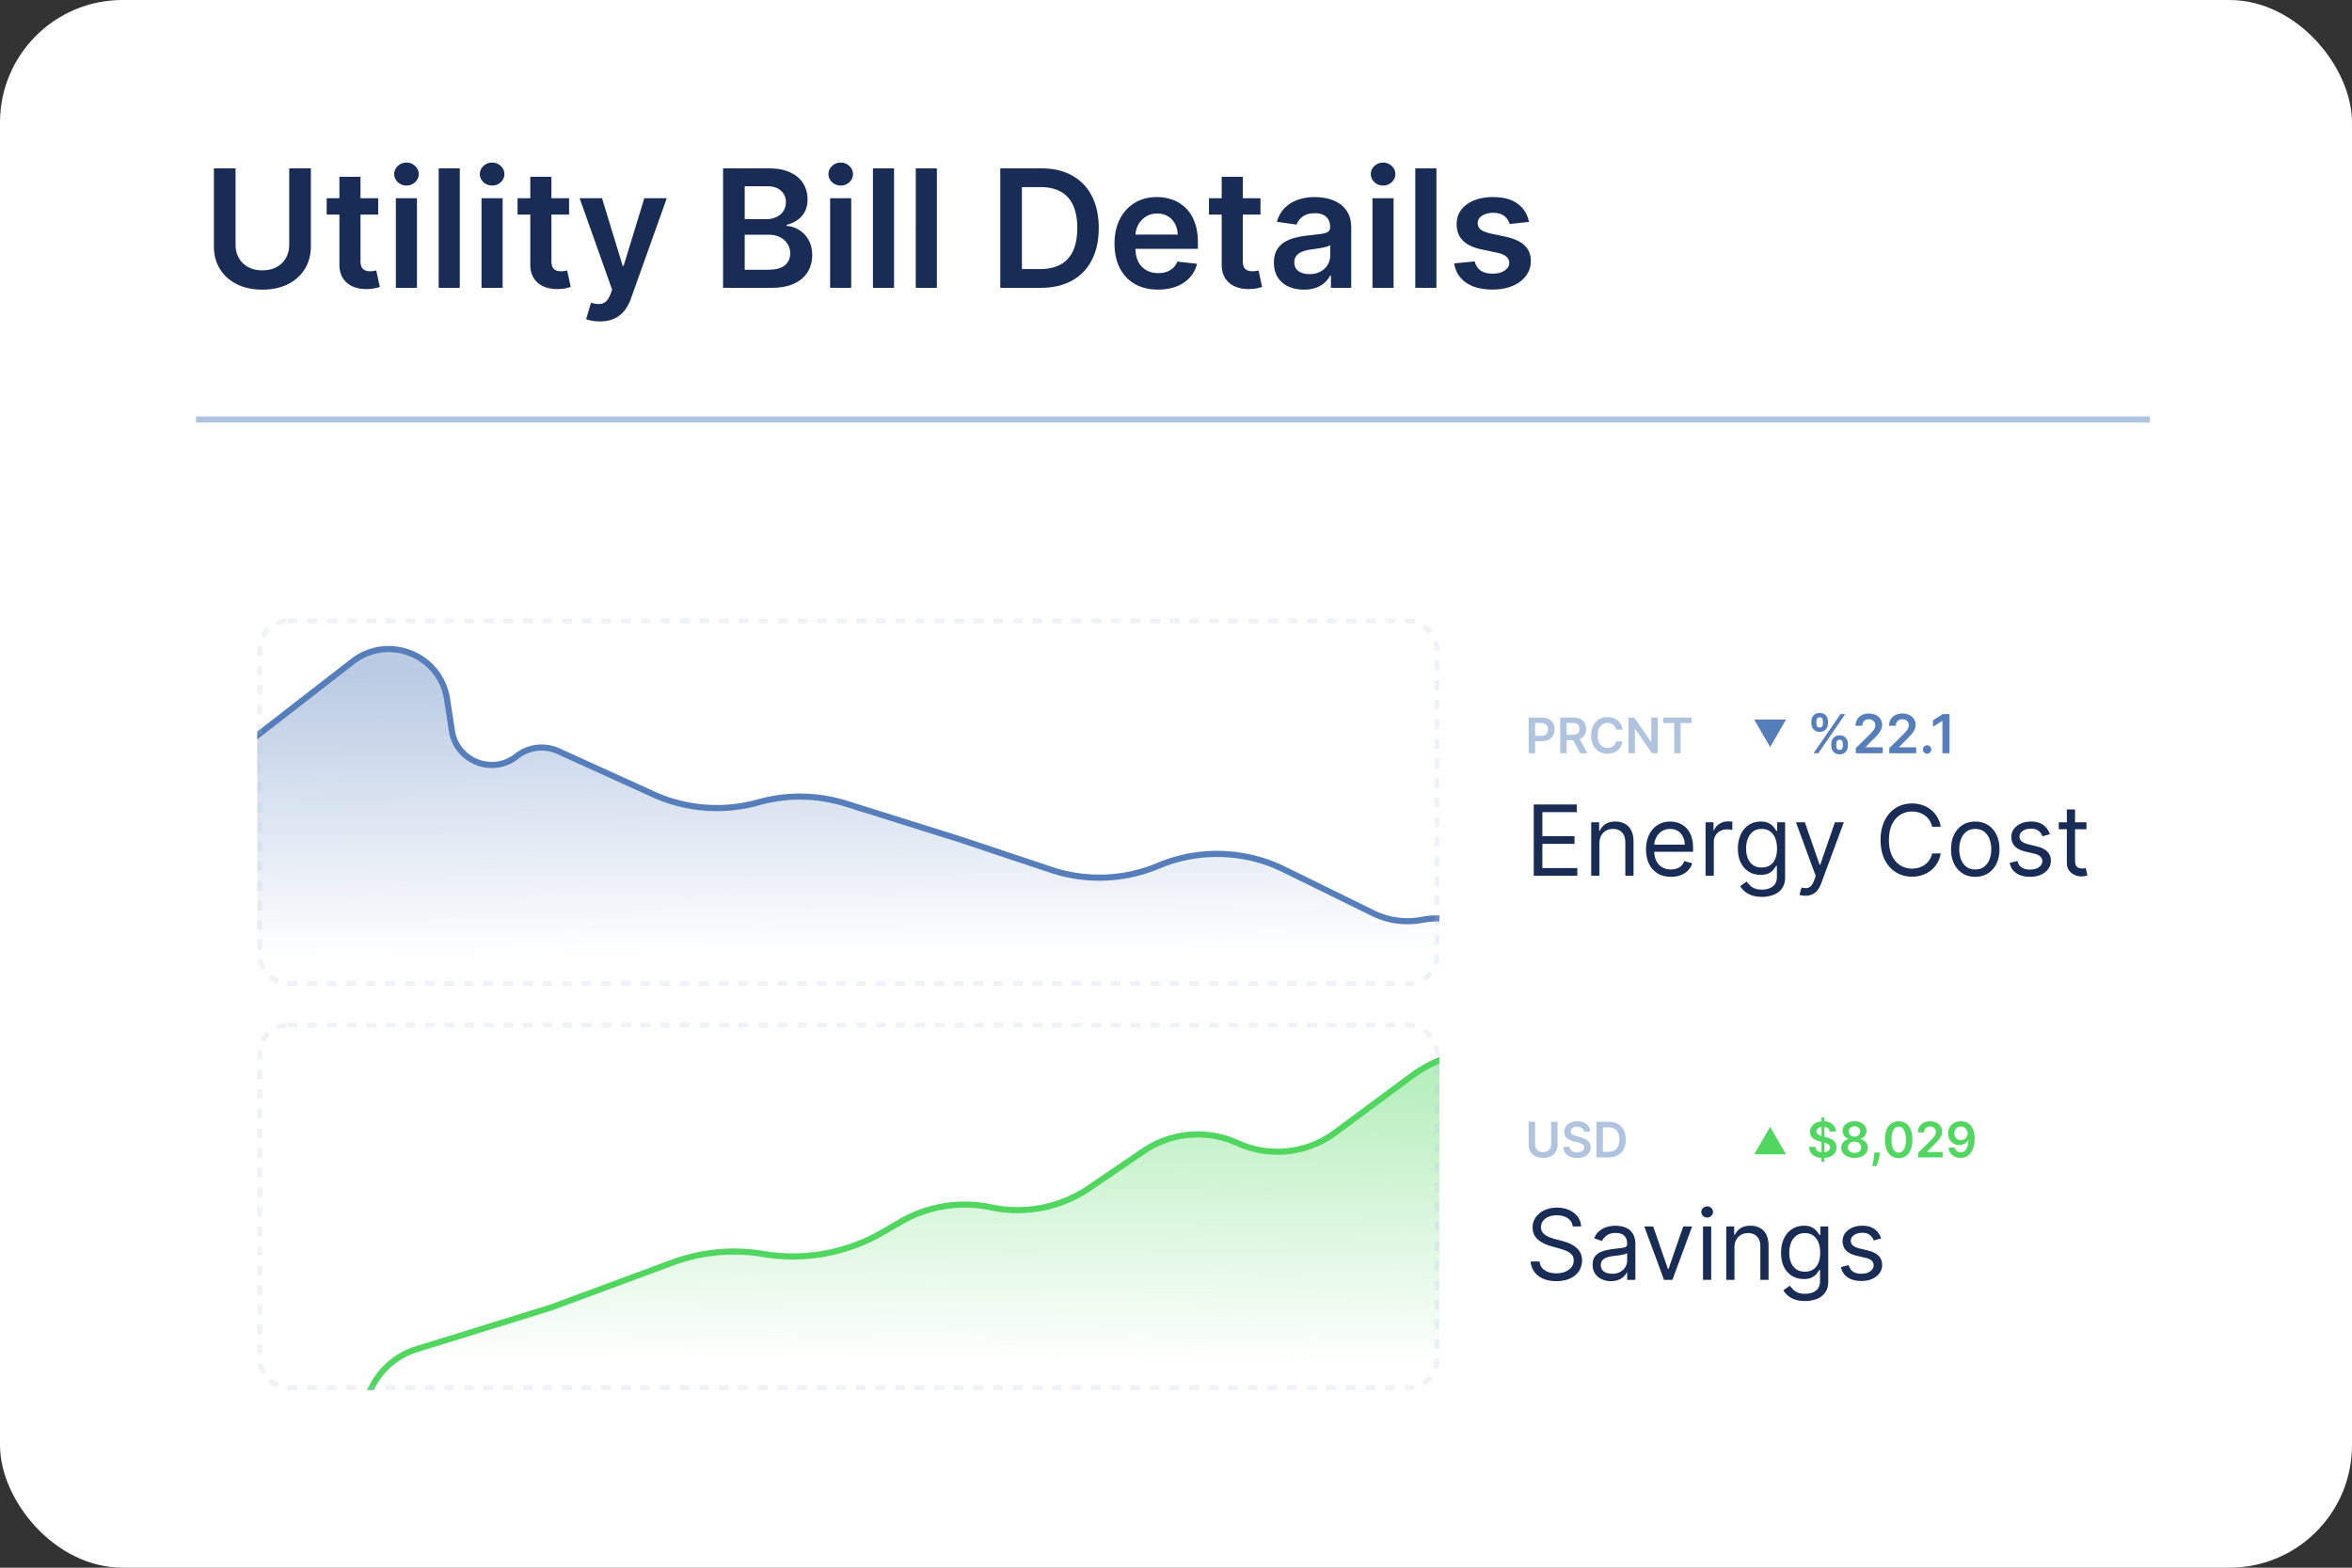<svg xmlns="http://www.w3.org/2000/svg" width="384" height="256" fill="none"><rect width="100%" height="100%" fill="#333333" stroke="none"/><rect width="384" height="256" fill="#fff" rx="20"/><path fill="#192C55" d="M47.219 27.495h3.533v12.743c0 1.397-.33 2.626-.99 3.686-.654 1.06-1.575 1.889-2.762 2.486-1.187.59-2.575.885-4.162.885-1.594 0-2.984-.295-4.171-.886-1.188-.596-2.108-1.425-2.762-2.485-.654-1.06-.981-2.29-.981-3.686V27.495h3.533v12.448c0 .813.178 1.536.533 2.171.362.635.87 1.134 1.524 1.495.654.356 1.429.534 2.324.534.895 0 1.67-.178 2.324-.534a3.797 3.797 0 0 0 1.524-1.495c.355-.635.533-1.358.533-2.171V27.495zm14.526 4.876v2.667h-8.41v-2.667h8.41zm-6.333-3.504h3.447V42.6c0 .463.07.819.21 1.067.146.24.337.406.572.495.234.089.495.133.78.133.216 0 .413-.016.59-.047.185-.032.325-.06.42-.086l.58 2.695a7.687 7.687 0 0 1-.79.21c-.336.076-.749.12-1.238.133-.863.025-1.64-.105-2.333-.39a3.628 3.628 0 0 1-1.648-1.353c-.4-.61-.596-1.371-.59-2.286V28.867zM64.629 47V32.371h3.447V47H64.63zm1.733-16.705c-.546 0-1.016-.18-1.41-.543-.393-.368-.59-.81-.59-1.323 0-.521.197-.962.59-1.324a1.992 1.992 0 0 1 1.41-.553 1.97 1.97 0 0 1 1.41.553c.393.362.59.803.59 1.324 0 .514-.197.955-.59 1.323a1.99 1.99 0 0 1-1.41.543zm8.707-2.8V47h-3.448V27.495h3.448zM78.614 47V32.371h3.448V47h-3.448zm1.734-16.705c-.546 0-1.016-.18-1.41-.543-.394-.368-.59-.81-.59-1.323 0-.521.196-.962.59-1.324a1.992 1.992 0 0 1 1.41-.553 1.97 1.97 0 0 1 1.41.553c.393.362.59.803.59 1.324 0 .514-.197.955-.59 1.323a1.99 1.99 0 0 1-1.41.543zm12.564 2.076v2.667h-8.41v-2.667h8.41zm-6.333-3.504h3.447V42.6c0 .463.07.819.21 1.067.146.24.336.406.571.495.235.089.495.133.781.133.216 0 .413-.016.59-.047.185-.032.324-.06.42-.086l.58 2.695a7.694 7.694 0 0 1-.79.21c-.336.076-.75.12-1.238.133-.864.025-1.641-.105-2.333-.39a3.629 3.629 0 0 1-1.648-1.353c-.4-.61-.597-1.371-.59-2.286V28.867zm11.36 23.619a6.98 6.98 0 0 1-1.306-.115 4.832 4.832 0 0 1-.942-.247l.8-2.686c.501.146.949.216 1.342.21.394-.007.74-.13 1.038-.372.305-.235.562-.628.772-1.18l.295-.791-5.305-14.934h3.657l3.372 11.048h.152l3.381-11.048h3.667l-5.857 16.4c-.273.775-.635 1.438-1.086 1.99a4.414 4.414 0 0 1-1.657 1.277c-.648.299-1.422.448-2.324.448zM118.051 47V27.495h7.467c1.41 0 2.581.223 3.514.667.94.438 1.642 1.038 2.105 1.8.47.762.705 1.625.705 2.59 0 .794-.153 1.473-.457 2.038a3.851 3.851 0 0 1-1.229 1.362c-.514.35-1.089.6-1.724.753v.19a4.23 4.23 0 0 1 1.991.638c.641.381 1.165.921 1.571 1.62.407.698.61 1.542.61 2.533 0 1.01-.245 1.917-.734 2.724-.488.8-1.225 1.431-2.209 1.895-.984.463-2.222.695-3.714.695h-7.896zm3.534-2.952h3.8c1.282 0 2.206-.245 2.771-.734.572-.495.857-1.13.857-1.904a2.92 2.92 0 0 0-.428-1.562 2.945 2.945 0 0 0-1.219-1.105c-.527-.273-1.156-.41-1.886-.41h-3.895v5.715zm0-8.258h3.495a3.94 3.94 0 0 0 1.648-.333c.488-.228.873-.55 1.152-.962.286-.419.429-.914.429-1.485 0-.756-.267-1.378-.8-1.867-.527-.489-1.312-.733-2.353-.733h-3.571v5.38zM135.526 47V32.371h3.448V47h-3.448zm1.734-16.705c-.547 0-1.016-.18-1.41-.543-.394-.368-.59-.81-.59-1.323 0-.521.196-.962.59-1.324a1.992 1.992 0 0 1 1.41-.553 1.97 1.97 0 0 1 1.409.553c.394.362.591.803.591 1.324 0 .514-.197.955-.591 1.323a1.988 1.988 0 0 1-1.409.543zm8.707-2.8V47h-3.448V27.495h3.448zm6.993 0V47h-3.448V27.495h3.448zM169.919 47h-6.609V27.495h6.742c1.937 0 3.6.39 4.991 1.172 1.397.774 2.47 1.889 3.219 3.343.749 1.454 1.124 3.193 1.124 5.219 0 2.031-.378 3.777-1.134 5.238-.749 1.46-1.831 2.58-3.247 3.362-1.41.78-3.105 1.171-5.086 1.171zm-3.076-3.057h2.905c1.358 0 2.492-.248 3.4-.743.908-.502 1.59-1.248 2.047-2.238.457-.997.686-2.241.686-3.733s-.229-2.73-.686-3.715c-.457-.99-1.133-1.73-2.028-2.219-.889-.495-1.994-.743-3.315-.743h-3.009v13.39zm22.224 3.343c-1.467 0-2.734-.305-3.8-.915-1.061-.615-1.877-1.485-2.448-2.61-.571-1.13-.857-2.46-.857-3.99 0-1.504.286-2.825.857-3.962.578-1.142 1.384-2.031 2.419-2.666 1.035-.641 2.251-.962 3.648-.962.901 0 1.752.146 2.552.438.806.286 1.518.73 2.133 1.333.623.604 1.112 1.372 1.467 2.305.356.927.533 2.032.533 3.314v1.058h-11.99v-2.324h8.686c-.007-.66-.15-1.248-.429-1.762-.279-.52-.67-.93-1.171-1.229-.496-.298-1.073-.447-1.734-.447-.704 0-1.323.171-1.857.514a3.54 3.54 0 0 0-1.247 1.333 3.834 3.834 0 0 0-.448 1.8v2.029c0 .85.156 1.58.467 2.19a3.331 3.331 0 0 0 1.304 1.39c.559.318 1.213.477 1.962.477.502 0 .956-.07 1.362-.21a3.014 3.014 0 0 0 1.057-.638 2.66 2.66 0 0 0 .677-1.038l3.219.362a5.032 5.032 0 0 1-1.162 2.229c-.565.628-1.289 1.117-2.172 1.466-.882.343-1.892.515-3.028.515zm16.726-14.915v2.667h-8.41v-2.667h8.41zm-6.333-3.504h3.447V42.6c0 .463.07.819.21 1.067.146.24.336.406.571.495.235.089.495.133.781.133.216 0 .413-.016.591-.047.184-.032.323-.06.419-.086l.581 2.695a7.76 7.76 0 0 1-.791.21c-.336.076-.749.12-1.238.133-.864.025-1.641-.105-2.333-.39a3.628 3.628 0 0 1-1.648-1.353c-.4-.61-.597-1.371-.59-2.286V28.867zm13.426 18.428c-.927 0-1.762-.165-2.505-.495a4.08 4.08 0 0 1-1.752-1.486c-.426-.654-.639-1.46-.639-2.419 0-.825.153-1.508.458-2.047a3.53 3.53 0 0 1 1.247-1.296 6.298 6.298 0 0 1 1.781-.733 14.505 14.505 0 0 1 2.067-.371 81.67 81.67 0 0 0 2.086-.239c.533-.076.92-.19 1.161-.342.248-.16.372-.403.372-.734v-.057c0-.717-.213-1.273-.638-1.666-.426-.394-1.038-.591-1.838-.591-.845 0-1.515.184-2.01.552-.489.369-.819.804-.99 1.305l-3.219-.457c.254-.889.673-1.632 1.257-2.229a5.464 5.464 0 0 1 2.143-1.352c.844-.305 1.777-.457 2.8-.457.704 0 1.406.083 2.104.248a5.922 5.922 0 0 1 1.915.819 4.109 4.109 0 0 1 1.39 1.533c.356.648.534 1.457.534 2.428V47h-3.315v-2.01h-.114c-.21.407-.505.788-.886 1.143-.374.35-.847.632-1.419.848-.565.21-1.228.314-1.99.314zm.895-2.533c.692 0 1.292-.137 1.8-.41a3.023 3.023 0 0 0 1.171-1.104 2.81 2.81 0 0 0 .419-1.496V40.03c-.107.088-.292.171-.552.247-.254.076-.54.143-.857.2-.318.057-.632.108-.943.153a255.8 255.8 0 0 1-.809.114 6 6 0 0 0-1.381.343c-.407.158-.727.38-.962.666-.235.28-.353.642-.353 1.086 0 .635.232 1.114.696 1.438.463.324 1.054.486 1.771.486zM224.076 47V32.371h3.448V47h-3.448zm1.734-16.705c-.546 0-1.016-.18-1.41-.543-.394-.368-.59-.81-.59-1.323 0-.521.196-.962.59-1.324a1.994 1.994 0 0 1 1.41-.553 1.97 1.97 0 0 1 1.409.553c.394.362.591.803.591 1.324 0 .514-.197.955-.591 1.323a1.988 1.988 0 0 1-1.409.543zm8.707-2.8V47h-3.448V27.495h3.448zm15.107 8.743-3.143.343a2.516 2.516 0 0 0-.467-.895 2.32 2.32 0 0 0-.876-.676c-.368-.172-.819-.258-1.352-.258-.718 0-1.321.156-1.81.467-.482.311-.72.714-.714 1.21-.006.425.149.771.467 1.038.323.266.857.485 1.6.657l2.495.533c1.384.299 2.413.772 3.086 1.42.679.647 1.022 1.494 1.028 2.542-.006.92-.276 1.733-.809 2.438-.527.699-1.261 1.245-2.2 1.638-.94.394-2.019.59-3.239.59-1.79 0-3.231-.374-4.323-1.123-1.092-.756-1.743-1.806-1.953-3.152l3.362-.324c.153.66.476 1.158.972 1.495.495.337 1.139.505 1.933.505.819 0 1.476-.169 1.971-.505.502-.337.753-.752.753-1.248a1.3 1.3 0 0 0-.486-1.038c-.317-.273-.813-.482-1.486-.628l-2.495-.524c-1.403-.292-2.441-.784-3.114-1.476-.673-.699-1.007-1.581-1-2.648-.007-.901.238-1.682.733-2.343.502-.667 1.197-1.18 2.086-1.543.895-.368 1.927-.552 3.095-.552 1.714 0 3.064.365 4.048 1.095.99.73 1.603 1.718 1.838 2.962z"/><path stroke="#B0C3DF" d="M32 68.5h319"/><g clip-path="url(#a)"><path fill="url(#b)" stroke="#557EBB" d="m57.583 108.018-31.935 24.765c-15.428 11.965-17.35 34.555-4.163 48.953l7.42 8.104a39.003 39.003 0 0 0 28.762 12.66h163.041c12.681 0 23.325-9.555 24.688-22.163l1.762-16.299c.916-8.476-6.618-15.427-14.993-13.831a12.695 12.695 0 0 1-7.971-1.076l-14.563-7.154a24.77 24.77 0 0 0-20.534-.597 24.768 24.768 0 0 1-17.446.67L156.5 137l-18.385-5.768a25.083 25.083 0 0 0-14.294-.213 25.07 25.07 0 0 1-17.163-1.311l-15.506-7.048a6.57 6.57 0 0 0-6.797.83c-3.95 3.127-9.806.828-10.572-4.152l-.797-5.181c-1.116-7.249-9.608-10.634-15.404-6.139z"/></g><rect width="192.2" height="59.2" x="42.4" y="101.4" stroke="#B0C3DF" stroke-dasharray="1.6 1.6" stroke-opacity=".2" stroke-width=".8" rx="4.6"/><g clip-path="url(#c)"><path fill="url(#d)" stroke="#51D660" d="m177.836 194.005 8.845-6.022a15.748 15.748 0 0 1 15.379-1.319 15.751 15.751 0 0 0 15.89-1.682l12.453-9.225c10.703-7.928 25.977-4.181 31.796 7.8a21.273 21.273 0 0 1-2.38 22.401l-37.608 48.072A39 39 0 0 1 191.494 269H30.292c-12.681 0-23.325-9.555-24.688-22.163L3.827 230.4c-.909-8.407 6.565-15.302 14.871-13.719a12.584 12.584 0 0 1 7.166 4.131l12.632 14.605c6.663 7.704 19.276 4.296 21.154-5.714a12.163 12.163 0 0 1 8.349-9.375L90 213.5l19.722-7.304a29.178 29.178 0 0 1 14.934-1.42 29.19 29.19 0 0 0 19.42-3.53l3.008-1.742a20.8 20.8 0 0 1 14.734-2.346 20.79 20.79 0 0 0 16.018-3.153z"/></g><rect width="192.2" height="59.2" x="42.4" y="167.4" stroke="#B0C3DF" stroke-dasharray="1.6 1.6" stroke-opacity=".2" stroke-width=".8" rx="4.6"/><path fill="#192C55" d="M256.773 200.273a1.783 1.783 0 0 0-.83-1.341c-.485-.318-1.079-.477-1.784-.477-.515 0-.966.083-1.352.25a2.15 2.15 0 0 0-.898.687 1.649 1.649 0 0 0-.318.994c0 .311.074.578.221.802.152.219.345.403.58.551.235.144.481.263.739.358.257.09.494.164.71.221l1.182.318c.303.08.64.19 1.011.33.375.14.733.331 1.074.574.345.238.629.545.852.92.224.375.335.835.335 1.381 0 .629-.164 1.197-.494 1.704-.326.508-.803.911-1.432 1.211-.625.299-1.384.449-2.278.449-.833 0-1.555-.135-2.165-.404-.606-.269-1.083-.644-1.432-1.125a3.22 3.22 0 0 1-.585-1.676h1.455c.038.439.185.803.443 1.091.261.284.591.496.988.636.402.137.834.205 1.296.205.538 0 1.021-.087 1.449-.262.428-.178.767-.424 1.017-.738.25-.318.375-.69.375-1.114 0-.386-.108-.701-.324-.943a2.39 2.39 0 0 0-.852-.591 9.14 9.14 0 0 0-1.142-.398l-1.432-.409c-.909-.261-1.629-.634-2.159-1.119-.531-.485-.796-1.119-.796-1.903 0-.652.176-1.22.529-1.705a3.503 3.503 0 0 1 1.432-1.136c.602-.273 1.274-.409 2.017-.409.75 0 1.416.134 2 .403.583.265 1.045.629 1.386 1.091.345.462.526.987.545 1.574h-1.363zm6.226 8.932a3.554 3.554 0 0 1-1.506-.313 2.58 2.58 0 0 1-1.074-.915c-.265-.401-.398-.886-.398-1.454 0-.5.099-.906.296-1.216.197-.315.46-.561.79-.739a4.18 4.18 0 0 1 1.09-.398c.402-.09.805-.162 1.211-.215.53-.069.96-.12 1.289-.154.334-.038.576-.1.728-.187.155-.087.233-.239.233-.455v-.045c0-.561-.154-.997-.461-1.307-.303-.311-.763-.466-1.38-.466-.64 0-1.142.14-1.506.42-.364.281-.619.58-.767.898l-1.273-.454c.228-.531.531-.944.909-1.239.383-.299.8-.508 1.25-.625a5.205 5.205 0 0 1 1.341-.182c.281 0 .603.034.966.102.368.065.722.199 1.063.404.344.204.63.513.858.926.227.413.341.966.341 1.659V209h-1.341v-1.182h-.069a2.33 2.33 0 0 1-.454.608c-.212.216-.494.4-.847.551-.352.152-.782.228-1.289.228zm.204-1.205c.53 0 .977-.104 1.341-.312.367-.209.644-.478.83-.807.189-.33.284-.676.284-1.04v-1.227c-.057.068-.182.13-.375.187-.19.053-.409.101-.659.142-.247.038-.487.072-.722.102-.231.027-.419.05-.563.069a5.114 5.114 0 0 0-.977.221 1.69 1.69 0 0 0-.727.449c-.182.197-.273.466-.273.807 0 .466.173.818.517 1.057.349.235.79.352 1.324.352zm13.067-7.727L273.043 209h-1.364l-3.227-8.727h1.454l2.409 6.954h.091l2.409-6.954h1.455zm1.77 8.727v-8.727h1.341V209h-1.341zm.682-10.182a.955.955 0 0 1-.677-.267.86.86 0 0 1-.278-.642.86.86 0 0 1 .278-.642.955.955 0 0 1 .677-.267c.261 0 .484.089.67.267a.851.851 0 0 1 .284.642c0 .25-.095.464-.284.642a.934.934 0 0 1-.67.267zm4.456 4.932V209h-1.341v-8.727h1.295v1.363h.114c.204-.443.515-.799.932-1.068.416-.273.954-.409 1.613-.409.591 0 1.108.121 1.551.364.444.238.788.602 1.034 1.091.247.484.37 1.098.37 1.841V209h-1.341v-5.455c0-.685-.178-1.219-.534-1.602-.356-.386-.845-.579-1.466-.579-.428 0-.811.092-1.148.278a1.998 1.998 0 0 0-.79.813c-.193.356-.289.787-.289 1.295zm11.541 8.705c-.648 0-1.205-.084-1.671-.25a3.535 3.535 0 0 1-1.164-.648 3.518 3.518 0 0 1-.733-.852l1.068-.75c.121.159.274.34.46.545.186.208.439.388.761.54.326.155.752.233 1.279.233.704 0 1.286-.171 1.744-.512.458-.341.688-.875.688-1.602v-1.773h-.114a7.374 7.374 0 0 1-.421.591c-.178.231-.435.438-.772.62-.334.178-.784.267-1.353.267-.704 0-1.337-.167-1.897-.5-.557-.334-.998-.819-1.324-1.455-.322-.636-.483-1.409-.483-2.318 0-.894.157-1.672.472-2.335.314-.667.751-1.182 1.312-1.546.561-.367 1.208-.551 1.943-.551.568 0 1.019.095 1.352.284.338.186.595.398.773.637.182.234.322.428.421.579h.136v-1.386h1.295v8.977c0 .75-.17 1.36-.511 1.83a2.91 2.91 0 0 1-1.364 1.039 5.13 5.13 0 0 1-1.897.336zm-.046-4.796c.538 0 .993-.123 1.364-.369.371-.246.653-.601.847-1.063.193-.462.289-1.015.289-1.659 0-.629-.094-1.184-.284-1.665-.189-.481-.469-.858-.841-1.13-.371-.273-.829-.409-1.375-.409-.568 0-1.041.144-1.42.431a2.637 2.637 0 0 0-.847 1.16 4.487 4.487 0 0 0-.278 1.613c0 .606.095 1.142.284 1.608.193.462.477.826.852 1.091.379.261.849.392 1.409.392zm12.455-5.432-1.205.341a2.197 2.197 0 0 0-.335-.585 1.63 1.63 0 0 0-.591-.477c-.25-.125-.57-.188-.96-.188-.534 0-.979.123-1.335.37-.353.242-.529.551-.529.926 0 .333.122.596.364.789.242.194.621.355 1.136.483l1.296.319c.78.189 1.361.479 1.744.869.383.386.574.884.574 1.494 0 .5-.144.947-.432 1.341-.284.394-.682.705-1.193.932-.511.227-1.106.341-1.784.341-.89 0-1.627-.193-2.21-.58-.584-.386-.953-.95-1.108-1.693l1.272-.318c.122.47.351.822.688 1.057.341.235.786.352 1.335.352.625 0 1.121-.133 1.489-.398.371-.269.557-.591.557-.966 0-.303-.106-.556-.319-.761-.212-.208-.537-.364-.977-.466l-1.454-.341c-.8-.189-1.387-.483-1.762-.88-.371-.402-.557-.904-.557-1.506 0-.493.139-.928.415-1.307a2.82 2.82 0 0 1 1.142-.892c.485-.216 1.034-.324 1.648-.324.864 0 1.542.189 2.034.568.496.379.849.879 1.057 1.5z"/><path fill="#B0C3DF" d="M253.241 183.182h1.054v3.801c0 .417-.098.783-.295 1.099-.195.317-.47.564-.824.742-.354.176-.768.264-1.241.264-.476 0-.89-.088-1.245-.264a2 2 0 0 1-.824-.742 2.049 2.049 0 0 1-.292-1.099v-3.801h1.054v3.713c0 .242.053.458.159.648.108.189.259.338.454.446.196.106.427.159.694.159.267 0 .498-.053.693-.159.197-.108.348-.257.454-.446.106-.19.159-.406.159-.648v-3.713zm5.362 1.599a.775.775 0 0 0-.335-.579c-.195-.139-.449-.208-.762-.208-.219 0-.408.033-.565.1a.838.838 0 0 0-.361.27.657.657 0 0 0-.128.389c0 .121.028.226.083.315a.744.744 0 0 0 .23.227c.097.061.204.112.321.154.117.042.236.077.355.105l.546.136c.219.051.43.121.633.208.205.087.387.197.548.329.163.133.292.293.387.48.094.188.142.408.142.659 0 .341-.087.642-.262.901a1.725 1.725 0 0 1-.755.605c-.328.144-.725.216-1.191.216-.452 0-.845-.07-1.179-.21a1.754 1.754 0 0 1-.778-.614c-.186-.269-.286-.596-.301-.983h1.037a.88.88 0 0 0 .187.506c.11.134.253.235.429.301.178.066.377.1.597.1.229 0 .43-.035.602-.103a.967.967 0 0 0 .409-.29.696.696 0 0 0 .151-.437.556.556 0 0 0-.134-.375.978.978 0 0 0-.366-.25 3.556 3.556 0 0 0-.546-.182l-.662-.17c-.479-.123-.858-.31-1.136-.56-.277-.252-.415-.586-.415-1.003 0-.343.093-.643.279-.9.187-.258.442-.458.764-.6a2.65 2.65 0 0 1 1.094-.216c.412 0 .774.072 1.085.216.312.142.558.34.736.594.178.252.27.542.275.869h-1.014zm4.005 4.219h-1.972v-5.818h2.012c.577 0 1.074.116 1.488.349.417.231.737.564.961.997.223.434.335.953.335 1.557 0 .606-.113 1.127-.338 1.563-.224.435-.547.77-.969 1.003-.42.233-.926.349-1.517.349zm-.918-.912h.867c.405 0 .743-.074 1.014-.222.271-.149.474-.372.611-.667.136-.297.204-.669.204-1.114 0-.445-.068-.814-.204-1.108a1.4 1.4 0 0 0-.605-.662c-.265-.147-.595-.221-.989-.221h-.898v3.994z"/><path fill="#51D660" d="M297.392 189.727v-7.272h.466v7.272h-.466zm1.344-4.946a.775.775 0 0 0-.335-.579c-.196-.139-.449-.208-.762-.208-.219 0-.408.033-.565.1a.832.832 0 0 0-.361.27.657.657 0 0 0-.128.389c0 .121.028.226.083.315a.734.734 0 0 0 .23.227c.096.061.203.112.321.154.117.042.236.077.355.105l.545.136c.22.051.431.121.634.208.204.087.387.197.548.329.163.133.292.293.387.48.094.188.142.408.142.659 0 .341-.088.642-.262.901a1.722 1.722 0 0 1-.756.605c-.327.144-.724.216-1.19.216-.452 0-.845-.07-1.179-.21a1.754 1.754 0 0 1-.778-.614c-.186-.269-.286-.596-.301-.983h1.037a.88.88 0 0 0 .187.506c.11.134.253.235.429.301.178.066.377.1.597.1.229 0 .43-.035.602-.103a.967.967 0 0 0 .409-.29.702.702 0 0 0 .151-.437.556.556 0 0 0-.134-.375.978.978 0 0 0-.366-.25 3.593 3.593 0 0 0-.546-.182l-.662-.17c-.479-.123-.858-.31-1.136-.56-.277-.252-.415-.586-.415-1.003a1.5 1.5 0 0 1 .278-.9c.188-.258.443-.458.765-.6a2.649 2.649 0 0 1 1.093-.216c.413 0 .775.072 1.086.216.312.142.557.34.735.594.178.252.27.542.276.869h-1.014zm4.045 4.299c-.423 0-.798-.071-1.125-.214a1.877 1.877 0 0 1-.768-.582 1.37 1.37 0 0 1-.272-.844 1.395 1.395 0 0 1 .159-.673c.108-.205.254-.375.437-.511.186-.139.392-.227.62-.265v-.039a1.234 1.234 0 0 1-.728-.458 1.322 1.322 0 0 1-.272-.832 1.322 1.322 0 0 1 .25-.801c.168-.235.399-.42.693-.554a2.351 2.351 0 0 1 1.006-.205c.373 0 .705.068.997.205.293.134.524.319.693.554.17.235.256.502.256.801 0 .314-.094.592-.282.832a1.228 1.228 0 0 1-.718.458v.039c.227.038.431.126.613.265.184.136.33.306.438.511a1.4 1.4 0 0 1 .164.673c0 .315-.092.596-.278.844-.186.246-.441.44-.767.582a2.74 2.74 0 0 1-1.116.214zm0-.813c.217 0 .407-.037.568-.111a.89.89 0 0 0 .375-.318.86.86 0 0 0 .136-.472.88.88 0 0 0-.145-.491.947.947 0 0 0-.383-.338 1.198 1.198 0 0 0-.551-.122c-.209 0-.394.04-.557.122a.972.972 0 0 0-.387.338.866.866 0 0 0-.136.491.824.824 0 0 0 .506.787c.163.076.354.114.574.114zm0-2.651c.178 0 .335-.036.471-.107a.828.828 0 0 0 .327-.302.853.853 0 0 0 .122-.446.837.837 0 0 0-.119-.437.773.773 0 0 0-.324-.293 1.043 1.043 0 0 0-.477-.105c-.184 0-.346.035-.486.105a.767.767 0 0 0-.435.73.821.821 0 0 0 .114.446.848.848 0 0 0 .326.302c.141.071.301.107.481.107zm4.142 2.589-.037.312a4.483 4.483 0 0 1-.142.727 8.824 8.824 0 0 1-.21.685c-.074.208-.133.372-.179.491h-.693l.108-.471c.047-.199.093-.422.136-.671.044-.248.073-.5.088-.755l.02-.318h.909zm3.065.906c-.468 0-.869-.119-1.205-.355-.333-.239-.59-.583-.77-1.032-.178-.45-.267-.993-.267-1.627.002-.635.092-1.175.27-1.62.18-.447.437-.788.77-1.022.335-.235.736-.353 1.202-.353.466 0 .866.118 1.202.353.335.234.591.575.77 1.022.179.447.269.987.269 1.62 0 .636-.09 1.18-.269 1.63-.179.449-.435.792-.77 1.029-.334.236-.734.355-1.202.355zm0-.889c.364 0 .65-.179.861-.537.212-.36.318-.89.318-1.588 0-.463-.048-.851-.145-1.165-.097-.315-.233-.551-.409-.71a.897.897 0 0 0-.625-.242c-.362 0-.648.18-.858.54-.21.358-.316.883-.318 1.577-.002.464.044.854.139 1.17.097.316.233.555.409.716a.907.907 0 0 0 .628.239zm3.185.778v-.761l2.02-1.98c.193-.196.354-.369.483-.52.129-.152.226-.299.29-.441.064-.142.096-.293.096-.454a.863.863 0 0 0-.124-.472.84.84 0 0 0-.344-.307 1.11 1.11 0 0 0-.497-.108c-.192 0-.359.04-.503.12a.812.812 0 0 0-.335.332 1.063 1.063 0 0 0-.117.514h-1.003c0-.369.084-.69.253-.963.169-.273.401-.484.696-.633.297-.15.638-.225 1.023-.225.39 0 .733.073 1.028.219.296.146.525.346.688.599.164.254.247.544.247.87 0 .218-.042.432-.125.642a2.73 2.73 0 0 1-.44.699 11.39 11.39 0 0 1-.878.929l-1.003 1.02v.039h2.534V189h-3.989zm6.989-5.898c.278.002.549.051.812.148.266.095.504.25.716.466.212.214.381.501.506.861s.188.805.188 1.335c.001.5-.052.947-.16 1.341a2.973 2.973 0 0 1-.457.994 2.011 2.011 0 0 1-.719.619c-.28.143-.595.214-.946.214-.367 0-.693-.072-.977-.216a1.845 1.845 0 0 1-.685-.591 1.884 1.884 0 0 1-.321-.858h1.037a.979.979 0 0 0 .324.551.955.955 0 0 0 .622.202c.404 0 .714-.176.932-.526.218-.35.327-.837.327-1.46h-.04a1.513 1.513 0 0 1-.864.707 1.77 1.77 0 0 1-.591.097c-.34 0-.647-.082-.92-.245a1.775 1.775 0 0 1-.645-.67 2.004 2.004 0 0 1-.239-.974c0-.379.088-.719.262-1.02.176-.303.421-.542.736-.716a2.173 2.173 0 0 1 1.102-.259zm.003.853c-.205 0-.389.05-.554.15a1.073 1.073 0 0 0-.387.404 1.16 1.16 0 0 0-.139.565c.002.206.049.394.139.562.093.169.219.302.378.401.161.098.345.148.551.148a1.055 1.055 0 0 0 .776-.333c.1-.106.178-.226.233-.361a1.04 1.04 0 0 0 .082-.426c0-.199-.047-.382-.142-.551a1.097 1.097 0 0 0-.383-.406 1.014 1.014 0 0 0-.554-.153zM289 184l2.598 4.5h-5.196L289 184z"/><path fill="#192C55" d="M250.409 143v-11.636h7.023v1.25h-5.614v3.931h5.25v1.25h-5.25v3.955h5.705V143h-7.114zm10.722-5.25V143h-1.341v-8.727h1.295v1.363h.114c.204-.443.515-.799.932-1.068.416-.273.954-.409 1.613-.409.591 0 1.108.121 1.551.364.444.238.788.602 1.035 1.091.246.484.369 1.098.369 1.841V143h-1.341v-5.455c0-.685-.178-1.219-.534-1.602-.356-.386-.845-.579-1.466-.579-.428 0-.811.092-1.148.278a1.998 1.998 0 0 0-.79.813c-.193.356-.289.787-.289 1.295zm11.677 5.432c-.841 0-1.566-.186-2.176-.557a3.736 3.736 0 0 1-1.403-1.568c-.326-.674-.489-1.459-.489-2.352 0-.894.163-1.682.489-2.364.329-.686.788-1.22 1.375-1.602.591-.387 1.28-.58 2.068-.58.454 0 .903.076 1.346.227.444.152.847.398 1.211.739.363.337.653.784.869 1.341.216.557.324 1.242.324 2.057v.568h-6.727v-1.159h5.363c0-.493-.098-.932-.295-1.318a2.219 2.219 0 0 0-.83-.915c-.356-.224-.776-.335-1.261-.335-.534 0-.996.132-1.386.397a2.627 2.627 0 0 0-.893 1.023 3.01 3.01 0 0 0-.312 1.352v.773c0 .659.114 1.218.341 1.676.231.455.551.801.96 1.04.409.235.885.352 1.426.352.353 0 .671-.049.955-.147.288-.103.536-.254.744-.455.208-.205.369-.458.483-.761l1.296.363c-.137.44-.366.826-.688 1.159-.322.33-.72.587-1.193.773a4.425 4.425 0 0 1-1.597.273zm5.654-.182v-8.727h1.295v1.318h.091c.159-.432.447-.782.864-1.051a2.54 2.54 0 0 1 1.409-.404c.098 0 .221.002.369.006s.26.01.335.017v1.364a3.351 3.351 0 0 0-.312-.051 3.026 3.026 0 0 0-.506-.04c-.424 0-.803.089-1.136.267a1.954 1.954 0 0 0-1.068 1.778V143h-1.341zm9.21 3.455c-.648 0-1.205-.084-1.671-.25a3.545 3.545 0 0 1-1.164-.648 3.54 3.54 0 0 1-.733-.852l1.068-.75c.121.159.274.34.46.545.186.208.439.388.761.54.326.155.752.233 1.279.233.704 0 1.286-.171 1.744-.512.459-.341.688-.875.688-1.602v-1.773h-.114a7.324 7.324 0 0 1-.42.591c-.178.231-.436.438-.773.62-.333.178-.784.267-1.352.267-.705 0-1.338-.167-1.898-.5-.557-.334-.998-.819-1.324-1.455-.322-.636-.483-1.409-.483-2.318 0-.894.157-1.672.472-2.335.314-.667.752-1.182 1.312-1.546.561-.367 1.208-.551 1.943-.551.569 0 1.019.095 1.353.284.337.186.594.398.772.637.182.234.322.428.421.579h.136v-1.386h1.296v8.977c0 .75-.171 1.36-.512 1.83-.337.473-.791.82-1.363 1.039a5.139 5.139 0 0 1-1.898.336zm-.046-4.796c.538 0 .993-.123 1.364-.369.371-.246.653-.601.847-1.063.193-.462.289-1.015.289-1.659 0-.629-.094-1.184-.284-1.665-.189-.481-.469-.858-.841-1.13-.371-.273-.829-.409-1.375-.409-.568 0-1.041.144-1.42.431a2.637 2.637 0 0 0-.847 1.16 4.487 4.487 0 0 0-.278 1.613c0 .606.095 1.142.284 1.608.193.462.477.826.852 1.091.379.261.849.392 1.409.392zm7.137 4.614a2.93 2.93 0 0 1-.608-.057 1.601 1.601 0 0 1-.369-.102l.34-1.182c.326.083.614.113.864.091a1.04 1.04 0 0 0 .665-.335c.197-.197.377-.518.54-.961l.25-.682-3.228-8.772h1.455l2.409 6.954h.091l2.409-6.954h1.455l-3.705 10c-.167.45-.373.824-.619 1.119a2.337 2.337 0 0 1-.858.665 2.646 2.646 0 0 1-1.091.216zM316.851 135h-1.409a2.932 2.932 0 0 0-1.188-1.841 3.174 3.174 0 0 0-.971-.477 3.886 3.886 0 0 0-1.114-.159 3.55 3.55 0 0 0-1.915.534c-.568.356-1.021.881-1.358 1.574-.333.693-.5 1.543-.5 2.551 0 1.007.167 1.858.5 2.551.337.693.79 1.218 1.358 1.574a3.55 3.55 0 0 0 1.915.534c.386 0 .758-.053 1.114-.159.356-.106.68-.263.971-.472a2.97 2.97 0 0 0 1.188-1.846h1.409a4.676 4.676 0 0 1-.58 1.596c-.28.47-.628.87-1.045 1.199a4.569 4.569 0 0 1-1.404.744 5.213 5.213 0 0 1-1.653.256c-.992 0-1.875-.242-2.648-.727-.772-.485-1.38-1.174-1.824-2.068-.443-.894-.664-1.955-.664-3.182 0-1.227.221-2.288.664-3.182.444-.894 1.052-1.583 1.824-2.068.773-.485 1.656-.727 2.648-.727.587 0 1.138.085 1.653.255.519.171.987.421 1.404.75.417.326.765.724 1.045 1.193.281.466.474.999.58 1.597zm5.64 8.182c-.787 0-1.479-.188-2.073-.563-.591-.375-1.053-.899-1.387-1.574-.329-.674-.494-1.462-.494-2.363 0-.909.165-1.703.494-2.381.334-.678.796-1.204 1.387-1.579.594-.375 1.286-.563 2.073-.563.788 0 1.478.188 2.069.563.594.375 1.056.901 1.386 1.579.333.678.5 1.472.5 2.381 0 .901-.167 1.689-.5 2.363a3.772 3.772 0 0 1-1.386 1.574c-.591.375-1.281.563-2.069.563zm0-1.205c.599 0 1.091-.153 1.478-.46a2.72 2.72 0 0 0 .858-1.21c.185-.5.278-1.042.278-1.625 0-.584-.093-1.127-.278-1.631a2.748 2.748 0 0 0-.858-1.221c-.387-.311-.879-.466-1.478-.466-.598 0-1.09.155-1.477.466-.386.31-.672.717-.858 1.221a4.695 4.695 0 0 0-.278 1.631c0 .583.093 1.125.278 1.625.186.5.472.903.858 1.21.387.307.879.46 1.477.46zm12.184-5.75-1.205.341a2.224 2.224 0 0 0-.335-.585 1.63 1.63 0 0 0-.591-.477c-.25-.125-.57-.188-.96-.188-.534 0-.979.123-1.335.37-.353.242-.529.551-.529.926 0 .333.121.596.364.789.242.194.621.355 1.136.483l1.296.319c.78.189 1.361.479 1.744.869.383.386.574.884.574 1.494 0 .5-.144.947-.432 1.341-.284.394-.682.705-1.193.932-.512.227-1.106.341-1.784.341-.89 0-1.627-.193-2.211-.58-.583-.386-.952-.95-1.107-1.693l1.272-.318c.121.47.351.822.688 1.057.341.235.786.352 1.335.352.625 0 1.121-.133 1.489-.398.371-.269.556-.591.556-.966 0-.303-.106-.556-.318-.761-.212-.208-.538-.364-.977-.466l-1.455-.341c-.799-.189-1.386-.483-1.761-.88-.371-.402-.557-.904-.557-1.506 0-.493.139-.928.415-1.307a2.82 2.82 0 0 1 1.142-.892c.485-.216 1.034-.324 1.648-.324.863 0 1.541.189 2.034.568a3.07 3.07 0 0 1 1.057 1.5zm5.973-1.954v1.136h-4.523v-1.136h4.523zm-3.205-2.091h1.341v8.318c0 .379.055.663.165.852a.849.849 0 0 0 .432.375c.178.061.365.091.562.091.148 0 .269-.007.364-.023l.227-.045.273 1.205a2.74 2.74 0 0 1-.381.102 2.792 2.792 0 0 1-.619.057 2.7 2.7 0 0 1-1.114-.245 2.217 2.217 0 0 1-.898-.744c-.234-.333-.352-.754-.352-1.261v-8.682z"/><path fill="#B0C3DF" d="M249.574 123v-5.818h2.182c.447 0 .822.083 1.125.25.305.166.535.396.69.687.157.29.236.62.236.989 0 .373-.079.704-.236.994-.157.29-.389.518-.696.685-.307.165-.685.247-1.134.247h-1.446v-.866h1.304c.262 0 .476-.046.642-.137a.864.864 0 0 0 .37-.375c.081-.159.122-.342.122-.548a1.18 1.18 0 0 0-.122-.546.834.834 0 0 0-.372-.366c-.167-.089-.382-.134-.645-.134h-.966V123h-1.054zm5.148 0v-5.818h2.182c.447 0 .822.077 1.125.233.305.155.535.373.69.653.158.279.236.603.236.975 0 .373-.079.697-.238.971-.158.273-.39.484-.696.634-.307.147-.684.221-1.131.221h-1.554v-.875h1.412c.261 0 .475-.036.642-.108a.76.76 0 0 0 .369-.321c.082-.142.122-.316.122-.522 0-.207-.04-.383-.122-.529a.773.773 0 0 0-.372-.335c-.167-.078-.382-.117-.645-.117h-.966V123h-1.054zm3.006-2.636 1.44 2.636h-1.176l-1.415-2.636h1.151zm7.178-1.219h-1.063a1.304 1.304 0 0 0-.472-.81 1.29 1.29 0 0 0-.414-.213 1.627 1.627 0 0 0-.497-.074c-.317 0-.597.08-.841.239a1.558 1.558 0 0 0-.574.693c-.139.303-.208.673-.208 1.111 0 .445.069.82.208 1.125.14.303.331.532.574.687.244.154.523.231.838.231.174 0 .337-.023.488-.069.154-.047.291-.116.412-.207a1.268 1.268 0 0 0 .486-.79l1.063.006c-.04.276-.126.536-.259.778a2.285 2.285 0 0 1-1.259 1.074 2.781 2.781 0 0 1-.946.154c-.511 0-.967-.119-1.369-.356a2.475 2.475 0 0 1-.949-1.025c-.231-.447-.346-.983-.346-1.608 0-.627.116-1.163.349-1.608.233-.447.55-.789.952-1.026a2.639 2.639 0 0 1 1.363-.355c.324 0 .625.046.904.137.278.091.526.224.744.4.218.174.397.388.537.642a2.4 2.4 0 0 1 .279.864zm5.746-1.963V123h-.938l-2.741-3.963h-.048V123h-1.054v-5.818h.943l2.739 3.966h.051v-3.966h1.048zm.893.883v-.883h4.642v.883h-1.799V123h-1.045v-4.935h-1.798z"/><path fill="#557EBB" d="M298.991 121.8v-.338c0-.247.052-.476.156-.684.106-.208.26-.376.462-.503s.447-.191.735-.191c.296 0 .544.064.744.191.2.125.351.292.453.5.104.208.156.437.156.687v.338c0 .248-.052.476-.156.684a1.244 1.244 0 0 1-.46.503c-.2.128-.446.191-.737.191-.292 0-.539-.063-.741-.191a1.235 1.235 0 0 1-.459-.503 1.532 1.532 0 0 1-.153-.684zm.815-.338v.338c0 .165.04.316.119.453.079.138.219.206.419.206.202 0 .34-.067.415-.203a.915.915 0 0 0 .116-.456v-.338a.96.96 0 0 0-.109-.456c-.073-.139-.214-.209-.422-.209-.196 0-.335.07-.416.209a.885.885 0 0 0-.122.456zm-4.068-3.325v-.337c0-.25.053-.479.159-.688.106-.208.26-.375.462-.5.202-.127.447-.19.735-.19.294 0 .54.063.74.19.202.125.355.292.457.5.102.209.153.438.153.688v.337c0 .25-.052.48-.156.688a1.214 1.214 0 0 1-.457.497 1.375 1.375 0 0 1-.737.187c-.294 0-.542-.062-.744-.187a1.227 1.227 0 0 1-.456-.5 1.512 1.512 0 0 1-.156-.685zm.821-.337v.337c0 .167.039.319.116.457.079.135.219.203.419.203.2 0 .337-.068.412-.203a.921.921 0 0 0 .116-.457v-.337a.966.966 0 0 0-.109-.456c-.073-.14-.213-.21-.419-.21-.198 0-.337.07-.416.21a.907.907 0 0 0-.119.456zm-.465 5.2 4.4-6.4h.781l-4.4 6.4h-.781zm6.9 0v-.838l2.222-2.178c.212-.214.389-.405.531-.572.142-.166.248-.328.319-.484a1.21 1.21 0 0 0 .106-.5.944.944 0 0 0-.138-.519.91.91 0 0 0-.378-.337 1.219 1.219 0 0 0-.547-.119c-.21 0-.394.044-.553.131a.907.907 0 0 0-.368.366 1.168 1.168 0 0 0-.129.566h-1.103c0-.407.093-.76.278-1.06.186-.3.441-.532.766-.697a2.477 2.477 0 0 1 1.125-.247c.429 0 .806.081 1.131.241.325.161.577.38.757.659.181.28.271.598.271.957 0 .239-.045.475-.137.706-.092.231-.253.487-.484.769-.23.281-.552.622-.966 1.022l-1.103 1.121v.044h2.787V123h-4.387zm5.465 0v-.838l2.222-2.178c.213-.214.39-.405.532-.572.141-.166.247-.328.318-.484.071-.156.107-.323.107-.5a.944.944 0 0 0-.138-.519.922.922 0 0 0-.378-.337 1.225 1.225 0 0 0-.547-.119c-.21 0-.395.044-.553.131a.916.916 0 0 0-.369.366 1.18 1.18 0 0 0-.128.566h-1.103c0-.407.093-.76.278-1.06.185-.3.441-.532.766-.697a2.477 2.477 0 0 1 1.125-.247c.429 0 .806.081 1.131.241.325.161.577.38.756.659.181.28.272.598.272.957 0 .239-.046.475-.137.706-.092.231-.254.487-.485.769-.229.281-.551.622-.965 1.022l-1.104 1.121v.044h2.788V123h-4.388zm6.175.069a.67.67 0 0 1-.487-.2.647.647 0 0 1-.2-.488.638.638 0 0 1 .2-.481.67.67 0 0 1 .487-.2c.184 0 .343.067.479.2a.658.658 0 0 1 .109.828.72.72 0 0 1-.25.25.647.647 0 0 1-.338.091zm3.656-6.469v6.4h-1.16v-5.272h-.037l-1.497.956v-1.062l1.591-1.022h1.103zM289 122l-2.598-4.5h5.196L289 122z"/><defs><linearGradient id="b" x1="141.75" x2="142" y1="110" y2="156" gradientUnits="userSpaceOnUse"><stop stop-color="#557EBB" stop-opacity=".4"/><stop offset="1" stop-color="#557EBB" stop-opacity="0"/></linearGradient><linearGradient id="d" x1="109.25" x2="109" y1="176.5" y2="222.5" gradientUnits="userSpaceOnUse"><stop stop-color="#51D660" stop-opacity=".4"/><stop offset="1" stop-color="#51D660" stop-opacity="0"/></linearGradient><clipPath id="a"><rect width="193" height="60" x="42" y="101" fill="#fff" rx="5"/></clipPath><clipPath id="c"><rect width="193" height="60" x="42" y="167" fill="#fff" rx="5"/></clipPath></defs></svg>